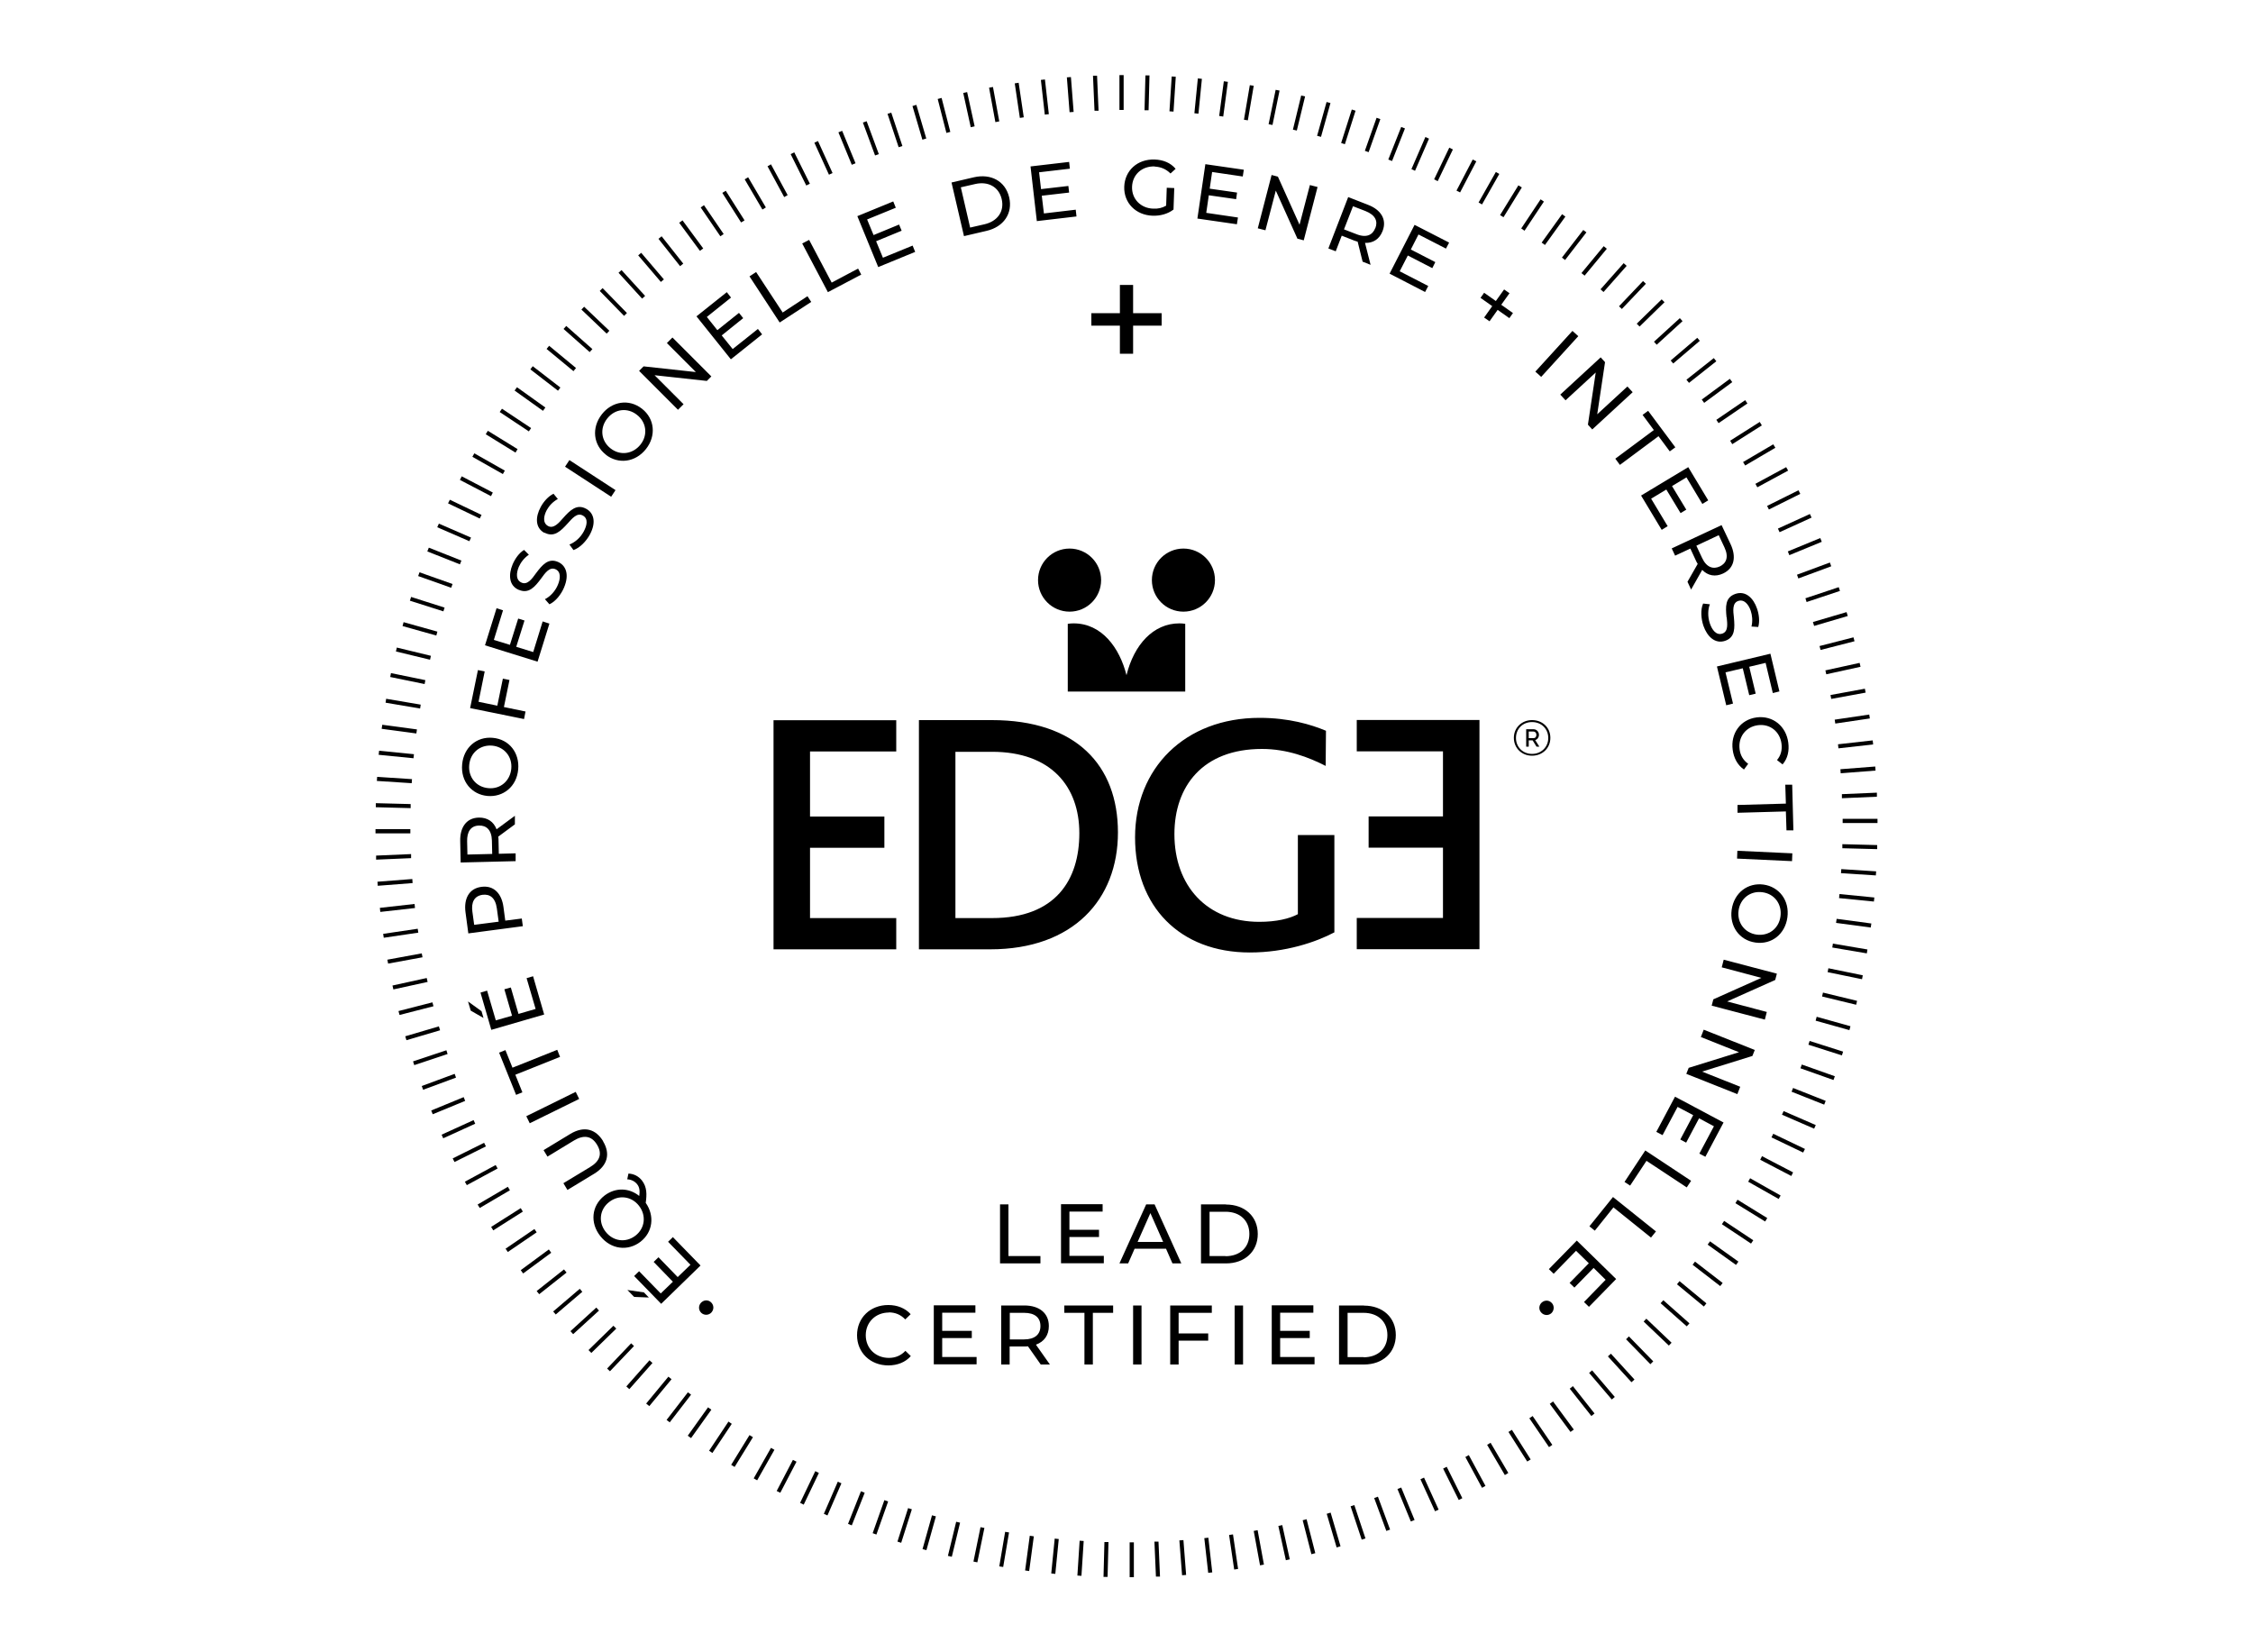 <?xml version="1.0" encoding="UTF-8"?>
<svg id="FR" xmlns="http://www.w3.org/2000/svg" viewBox="0 0 150 110">
  <g id="seal">
    <g>
      <g>
        <path d="M59.17,87.37c.43,0,.8.15,1.1.47l.36-.35c-.36-.4-.89-.61-1.49-.61-1.2,0-2.08.85-2.08,2.01s.89,2.01,2.08,2.01c.61,0,1.14-.21,1.5-.62l-.36-.35c-.3.32-.67.47-1.1.47-.89,0-1.54-.64-1.54-1.51s.66-1.51,1.54-1.51ZM62.73,89.08h1.97v-.48h-1.97v-1.21h2.21v-.49h-2.77v3.93h2.85v-.49h-2.29v-1.27ZM69.83,88.28c0-.85-.62-1.37-1.64-1.37h-1.53v3.93h.56v-1.2h.97c.08,0,.17,0,.25-.01l.85,1.21h.61l-.93-1.32c.55-.2.86-.63.86-1.24ZM68.18,89.17h-.95v-1.77h.95c.72,0,1.09.32,1.09.88s-.38.89-1.09.89ZM70.85,87.4h1.35v3.44h.56v-3.44h1.35v-.49h-3.25v.49ZM75.44,90.84h.56v-3.93h-.56v3.93ZM77.91,90.84h.56v-1.59h1.97v-.48h-1.97v-1.37h2.21v-.49h-2.77v3.93ZM82.2,90.84h.56v-3.93h-.56v3.93ZM85.23,89.08h1.97v-.48h-1.97v-1.21h2.21v-.49h-2.77v3.93h2.85v-.49h-2.29v-1.27ZM90.81,86.91h-1.66v3.93h1.66c1.26,0,2.12-.8,2.12-1.96s-.86-1.96-2.12-1.96ZM90.78,90.35h-1.06v-2.95h1.06c.97,0,1.59.59,1.59,1.48s-.62,1.48-1.59,1.48Z"/>
        <path d="M67.14,80.18h-.56v3.93h2.69v-.49h-2.13v-3.44ZM71.2,82.35h1.97v-.48h-1.97v-1.21h2.21v-.49h-2.77v3.93h2.85v-.49h-2.29v-1.27ZM76.31,80.18l-1.78,3.93h.58l.43-.98h2.09l.43.98h.59l-1.78-3.93h-.56ZM75.74,82.68l.85-1.92.85,1.92h-1.69ZM81.62,80.18h-1.66v3.93h1.66c1.26,0,2.12-.8,2.12-1.96s-.86-1.96-2.12-1.96ZM81.59,83.62h-1.06v-2.95h1.06c.97,0,1.59.59,1.59,1.48s-.62,1.48-1.59,1.48Z"/>
      </g>
      <g>
        <path d="M66.03,47.94h-4.85v15.26h4.75c5.51,0,8.5-3.31,8.5-7.78s-2.78-7.48-8.4-7.48ZM66.05,61.12h-2.44v-11.07h2.44c3.94,0,5.81,2.32,5.81,5.42s-1.57,5.65-5.81,5.65ZM86.41,60.86c-.56.3-1.43.51-2.57.51-3.5,0-5.65-2.41-5.65-5.84,0-3.17,1.87-5.67,5.83-5.67,1.67,0,3.13.56,4.24,1.13l.02-2.34c-1-.42-2.48-.86-4.42-.86-4.98,0-8.29,3.36-8.29,7.96s2.99,7.66,7.64,7.66c2.38,0,4.4-.69,5.63-1.34v-6.48h-2.43v5.25ZM51.5,63.2h8.17v-2.08h-5.74v-4.68h4.95v-2.08h-4.95v-4.33h5.74v-2.08h-8.17v15.26ZM90.33,47.94v2.08h5.74v4.33h-4.95v2.08h4.95v4.68h-5.74v2.08h8.17v-15.26h-8.17Z"/>
        <path d="M102,47.94c-.68,0-1.21.5-1.21,1.18s.52,1.19,1.21,1.19,1.22-.5,1.22-1.19-.53-1.18-1.22-1.18ZM102,50.19c-.62,0-1.07-.46-1.07-1.06s.44-1.06,1.07-1.06,1.08.46,1.08,1.06-.46,1.06-1.08,1.06ZM102.46,48.92c0-.19-.15-.37-.35-.37h-.5v1.16h.17v-.42h.26l.26.42h.19l-.28-.44c.15-.04.25-.19.25-.34ZM101.78,49.14v-.44h.31c.11,0,.2.08.2.22,0,.12-.06.22-.19.22h-.32Z"/>
      </g>
      <path d="M78.79,36.52c-1.16,0-2.1.94-2.1,2.1s.94,2.1,2.1,2.1,2.1-.94,2.1-2.1-.94-2.1-2.1-2.1ZM75,44.95c-.46-1.83-1.65-3.45-3.52-3.45-.13,0-.26.01-.39.03v4.51h7.82v-4.51c-.13-.02-.26-.03-.39-.03-1.74,0-3.02,1.42-3.52,3.45ZM73.31,38.62c0-1.16-.94-2.1-2.1-2.1s-2.1.94-2.1,2.1.94,2.1,2.1,2.1,2.1-.94,2.1-2.1Z"/>
      <path d="M46.66,86.74c-.18.21-.15.5.04.67.19.17.49.16.67-.04.19-.22.15-.51-.04-.68-.19-.17-.48-.16-.67.05ZM44.81,82.35l-.33.32,1.49,1.53-.85.82-1.28-1.32-.32.31,1.28,1.32-.81.78-1.44-1.48-.33.32,1.8,1.85,2.62-2.55-1.85-1.9ZM41.77,85.88l.45.46.98.04-.33-.34-1.1-.16ZM42.99,80.09c.08-.57.09-1.06-.25-1.5-.22-.28-.54-.45-.9-.46l-.08.38c.28.02.5.13.66.33.18.22.18.5.14.78-.68-.55-1.59-.58-2.32-.02-.87.68-.96,1.82-.28,2.68.71.91,1.85,1.03,2.68.39.83-.64.95-1.73.36-2.58ZM42.31,82.26c-.65.5-1.49.38-1.99-.26-.5-.64-.4-1.49.24-1.98.64-.5,1.49-.38,1.98.25.5.64.41,1.49-.23,1.99ZM40.16,75.98c-.49-.81-1.26-1.05-2.19-.49l-1.78,1.08.26.43,1.76-1.07c.63-.38,1.17-.34,1.54.28.36.59.2,1.09-.47,1.49l-1.77,1.07.27.45,1.78-1.08c.9-.55,1.09-1.33.59-2.16ZM38.33,72.69l-3.29,1.62.23.47,3.29-1.62-.23-.47ZM37.29,70.37l-.19-.48-2.98,1.19-.47-1.17-.42.17,1.13,2.81.42-.17-.47-1.17,2.98-1.19ZM31.16,66.67l.18.61.85.49-.13-.45-.9-.65ZM35.5,64.99l-.44.13.6,2.05-1.14.33-.51-1.76-.43.12.51,1.76-1.08.31-.58-1.98-.44.13.72,2.48,3.52-1.02-.74-2.55ZM34.81,61.67l-.07-.52-1.1.14-.12-.9c-.11-.86-.61-1.46-1.46-1.35-.86.11-1.18.82-1.07,1.68l.19,1.42,3.63-.48ZM32.13,59.57c.47-.06.85.18.95.91l.12.88-1.63.21-.12-.88c-.08-.59.1-1.04.68-1.12ZM34.32,56.81l-1.11.03-.02-.91c0-.06,0-.13-.02-.23l1.11-.82v-.57s-1.22.9-1.22.9c-.19-.5-.6-.79-1.18-.78-.86.02-1.26.69-1.24,1.56l.03,1.43,3.66-.09v-.52ZM31.12,56.89l-.02-.89c-.01-.59.21-1.03.8-1.04.47-.01.83.27.85,1l.02.89-1.65.04ZM32.46,52.99c1.03.09,1.94-.61,2.04-1.77.1-1.08-.58-2-1.69-2.1-1.09-.1-1.94.66-2.04,1.76-.11,1.14.64,2.02,1.69,2.11ZM32.77,49.64c.77.07,1.35.7,1.27,1.54-.08.81-.73,1.37-1.53,1.29-.81-.07-1.35-.74-1.27-1.55.08-.84.76-1.35,1.53-1.28ZM35,47.37l-1.45-.3.37-1.8-.44-.09-.37,1.8-1.25-.26.41-2.02-.45-.09-.52,2.53,3.59.73.1-.51ZM36.56,41.51l-.43-.14-.63,2.04-1.13-.35.55-1.75-.42-.13-.55,1.75-1.07-.33.61-1.97-.43-.14-.77,2.47,3.5,1.09.79-2.54ZM34.55,39.27c.66.28,1.06-.2,1.48-.76.26-.36.55-.78.94-.62.4.17.34.65.17,1.05-.16.39-.49.77-.86.95l.3.34c.42-.19.79-.68.97-1.11.39-.92.09-1.5-.4-1.71-.65-.28-1.05.2-1.47.76-.25.35-.56.79-.95.62-.4-.17-.36-.64-.19-1.05.13-.3.36-.6.67-.81l-.32-.32c-.34.21-.6.59-.76.96-.29.69-.25,1.42.41,1.7ZM36.25,35.46c.64.34,1.08-.1,1.55-.62.3-.33.62-.73,1-.52.39.21.27.68.06,1.07-.23.43-.62.74-.95.86l.27.37c.44-.15.85-.6,1.08-1.01.48-.88.24-1.49-.24-1.74-.62-.34-1.07.1-1.53.62-.28.32-.63.73-1,.53-.38-.21-.29-.68-.09-1.06.16-.29.41-.56.74-.74l-.29-.35c-.36.18-.66.53-.85.88-.36.66-.38,1.39.25,1.73ZM40.98,32.63l-3.07-2-.29.44,3.07,2,.29-.44ZM40.33,30.27c.83.65,1.97.52,2.68-.38.68-.86.59-2.01-.27-2.68-.87-.68-2-.49-2.67.37-.71.91-.56,2.05.27,2.69ZM40.43,27.86c.52-.66,1.37-.73,1.98-.24.63.49.74,1.34.23,1.98-.51.64-1.36.75-1.99.25-.64-.5-.73-1.35-.22-1.99ZM45.51,26.91l-1.93-1.93,3.48.38.3-.3-2.59-2.59-.37.37,1.93,1.93-3.48-.38-.3.3,2.59,2.59.37-.37ZM48.79,23.25l-.74-.92,1.43-1.15-.28-.35-1.44,1.15-.7-.88,1.61-1.29-.28-.36-2.02,1.61,2.29,2.86,2.08-1.66-.28-.36-1.67,1.33ZM52.1,20.79l-1.76-2.68-.44.29,2.01,3.07,2.1-1.37-.25-.38-1.66,1.09ZM55.37,18.81l-1.5-2.84-.46.24,1.71,3.24,2.22-1.17-.21-.4-1.75.93ZM58.78,17.15l-.45-1.09,1.7-.7-.17-.41-1.7.7-.43-1.04,1.91-.78-.17-.42-2.39.98,1.39,3.39,2.46-1.01-.17-.42-1.98.81ZM64.85,11.8l-1.5.35.83,3.57,1.5-.35c1.13-.26,1.76-1.15,1.51-2.23-.26-1.1-1.23-1.59-2.34-1.34ZM65.55,14.93l-.96.22-.62-2.68.96-.22c.84-.19,1.56.17,1.76,1,.2.85-.31,1.49-1.14,1.68ZM69.5,14.2l-.14-1.17,1.82-.21-.05-.44-1.82.21-.13-1.12,2.05-.24-.05-.45-2.57.3.42,3.64,2.64-.31-.05-.45-2.12.25ZM76.88,11.09c.41.02.76.17,1.05.46l.34-.31c-.34-.41-.84-.6-1.39-.62-1.17-.04-1.99.75-2.03,1.8-.04,1.09.77,1.9,1.88,1.94.5.02,1.01-.11,1.4-.41l.05-1.43-.5-.02-.04,1.19c-.25.15-.54.22-.87.2-.82-.03-1.43-.64-1.4-1.46.03-.81.66-1.38,1.51-1.35ZM79.72,14.55l2.63.38.07-.45-2.11-.31.17-1.17,1.82.26.06-.44-1.82-.26.16-1.11,2.04.3.07-.45-2.56-.37-.53,3.62ZM86.52,14.96l-1.44-3.2-.42-.11-.92,3.55.51.13.69-2.64,1.44,3.2.42.11.92-3.55-.51-.13-.69,2.64ZM91.09,13.64l-1.33-.52-1.32,3.42.49.19.4-1.04.84.33c.05.02.12.04.22.07l.33,1.33.53.21-.37-1.46c.54.02.96-.25,1.17-.79.31-.8-.15-1.43-.96-1.74ZM91.56,15.19c-.17.44-.57.67-1.25.4l-.83-.32.6-1.54.83.32c.68.27.83.69.66,1.13ZM92.52,18.22l2.36,1.22.21-.4-1.9-.98.54-1.05,1.63.84.2-.4-1.63-.84.51-1,1.83.94.21-.4-2.3-1.18-1.67,3.26ZM100.5,19.52l-.36-.25-.55.77-.78-.55-.24.34.78.55-.54.76.36.25.54-.76.78.55.24-.34-.78-.55.55-.77ZM105.08,22.38l-.39-.35-2.47,2.71.39.35,2.47-2.71ZM104.23,26.65l2.01-1.85-.52,3.47.29.32,2.69-2.48-.35-.38-2.01,1.85.52-3.47-.29-.32-2.69,2.48.35.38ZM107.54,30.53l.31.42,2.57-1.91.75,1.01.37-.27-1.81-2.43-.37.27.75,1.01-2.57,1.91ZM110.64,35.27l.39-.24-1.1-1.83,1.01-.61.95,1.57.38-.23-.95-1.57.96-.58,1.06,1.77.39-.24-1.33-2.21-3.14,1.89,1.37,2.28ZM111.53,36.99l1.01-.47.38.82c.02.05.06.12.11.2l-.68,1.19.24.52.74-1.31c.38.39.87.48,1.39.24.78-.37.87-1.14.51-1.93l-.61-1.29-3.32,1.55.22.47ZM114.43,35.63l.38.81c.31.66.11,1.07-.31,1.27-.43.2-.88.08-1.18-.57l-.38-.81,1.49-.7ZM114.96,41.09c.04.43.12.95-.29,1.09-.41.14-.69-.26-.83-.67-.16-.47-.13-.97,0-1.28l-.45-.05c-.19.42-.13,1.04.02,1.48.25.72.78,1.23,1.45,1,.67-.23.64-.86.58-1.55-.05-.43-.12-.96.28-1.1.41-.14.7.24.84.65.1.3.14.67.05,1.05l.45.03c.11-.38.05-.85-.08-1.22-.24-.71-.77-1.22-1.45-.98-.68.24-.65.85-.58,1.56ZM114.94,46.95l.44-.11-.5-2.08,1.15-.27.43,1.79.43-.1-.43-1.79,1.09-.26.48,2.01.44-.11-.6-2.51-3.56.85.62,2.59ZM116.96,47.76c-1.1.14-1.75,1.09-1.6,2.16.07.53.31,1.01.75,1.31l.28-.38c-.33-.24-.52-.56-.57-.96-.11-.82.41-1.5,1.21-1.61.82-.11,1.48.43,1.58,1.24.05.41-.04.77-.3,1.08l.37.29c.35-.4.45-.92.38-1.45-.14-1.08-1.01-1.82-2.11-1.68ZM118.89,53.5l-3.21.09v.52s3.22-.09,3.22-.09l.04,1.26h.46s-.08-3.04-.08-3.04h-.46s.04,1.27.04,1.27ZM115.65,57.16l3.66.17.02-.52-3.66-.17-.02.52ZM117.41,58.89c-1.03-.14-1.96.53-2.12,1.68-.15,1.08.5,2.03,1.59,2.18,1.09.15,1.97-.58,2.12-1.67.16-1.14-.56-2.05-1.59-2.19ZM118.54,61.01c-.11.82-.8,1.32-1.59,1.21-.78-.11-1.31-.78-1.2-1.6.11-.8.78-1.33,1.59-1.22.82.11,1.31.81,1.2,1.61ZM114.63,64.4l2.64.7-3.2,1.43-.11.42,3.54.93.13-.51-2.64-.7,3.2-1.43.11-.42-3.54-.93-.13.51ZM113.24,69.04l2.54,1.01-3.35,1.04-.16.4,3.4,1.35.19-.49-2.54-1.01,3.35-1.04.16-.4-3.4-1.35-.19.49ZM110.29,75.36l.4.21,1-1.88,1.04.55-.86,1.62.39.21.86-1.62.99.53-.97,1.82.4.21,1.21-2.28-3.23-1.72-1.25,2.35ZM108.15,78.68l.38.25,1.09-1.65,2.68,1.77.29-.44-3.05-2.02-1.38,2.09ZM105.82,81.64l.36.29,1.24-1.55,2.5,2.01.33-.41-2.86-2.29-1.57,1.95ZM103.11,84.48l.33.32,1.49-1.53.85.83-1.28,1.31.32.31,1.28-1.31.8.79-1.44,1.48.33.32,1.81-1.85-2.62-2.56-1.86,1.9ZM102.65,86.71c-.19.17-.23.46-.04.67.18.2.47.22.67.05.19-.17.22-.47.05-.67-.19-.22-.48-.22-.68-.05Z"/>
      <polygon points="77.34 20.85 75.44 20.85 75.44 18.97 74.56 18.97 74.56 20.85 72.66 20.85 72.66 21.68 74.56 21.68 74.56 23.55 75.44 23.55 75.44 21.68 77.34 21.68 77.34 20.85"/>
      <path d="M51.71,99.26l.24.12,1.08-2.07-.24-.12-1.08,2.07ZM48.68,97.52l.23.14,1.22-1.98-.23-.14-1.22,1.98ZM47.14,93.69l-1.35,1.89.22.16,1.35-1.89-.22-.16ZM44.5,91.65l-1.48,1.79.21.17,1.48-1.79-.21-.17ZM42.02,89.43l-1.6,1.68.19.18,1.6-1.68-.19-.18ZM39.7,87.05l-1.72,1.57.18.2,1.72-1.57-.18-.2ZM37.55,84.51l-1.82,1.44.17.21,1.82-1.44-.17-.21ZM35.58,81.82l-1.92,1.31.15.22,1.92-1.31-.15-.22ZM33.81,79.01l-2.01,1.18.14.23,2.01-1.18-.14-.23ZM32.23,76.08l-2.09,1.04.12.24,2.09-1.04-.12-.24ZM30.87,73.04l-2.16.89.1.25,2.16-.89-.1-.25ZM29.72,69.92l-2.22.74.08.25,2.22-.74-.08-.25ZM28.79,66.73l-2.26.58.07.26,2.26-.58-.07-.26ZM28.08,63.47l-2.29.42.05.26,2.29-.42-.05-.26ZM27.6,60.18l-2.31.26.03.27,2.31-.26-.03-.27ZM27.36,56.86l-2.32.1v.27s2.33-.1,2.33-.1v-.27ZM27.34,53.53l-2.32-.06v.27s2.32.06,2.32.06v-.27ZM27.56,50.21l-2.32-.23-.03.27,2.32.23.03-.27ZM28.01,46.91l-2.3-.39-.04.26,2.3.39.04-.26ZM28.69,43.66l-2.27-.55-.06.26,2.27.55.06-.26ZM29.6,40.45l-2.23-.71-.08.25,2.23.71.08-.25ZM30.72,37.32l-2.17-.86-.1.25,2.17.86.1-.25ZM32.06,34.28l-2.11-1.01-.12.24,2.11,1.01.12-.24ZM33.61,31.33l-2.03-1.15-.13.23,2.03,1.15.13-.23ZM35.36,28.5l-1.94-1.29-.15.22,1.94,1.29.15-.22ZM37.31,25.8l-1.84-1.42-.16.21,1.84,1.42.16-.21ZM39.44,23.24l-1.74-1.54-.18.2,1.74,1.54.18-.2ZM41.74,20.84l-1.62-1.66-.19.19,1.62,1.66.19-.19ZM44.2,18.6l-1.51-1.77-.2.17,1.51,1.77.2-.17ZM46.82,16.54l-1.38-1.87-.22.16,1.38,1.87.22-.16ZM49.57,14.67l-1.25-1.97-.23.14,1.25,1.97.23-.14ZM52.44,12.99l-1.11-2.05-.23.13,1.11,2.05.23-.13ZM55.43,11.52l-.97-2.13-.24.11.97,2.13.24-.11ZM58.51,10.26l-.81-2.19-.25.09.81,2.19.25-.09ZM61.01,6.98l-.26.08.66,2.24.26-.08-.66-2.24ZM64.39,6.13l-.26.06.5,2.28.26-.06-.5-2.28ZM67.56,5.55l.34,2.3.26-.04-.34-2.3-.26.04ZM71.03,5.15l.18,2.32.27-.02-.18-2.32-.27.02ZM74.53,5v2.32h.28v-2.32h-.28ZM77.86,7.41l.27.02.15-2.32-.27-.02-.15,2.32ZM81.17,7.72l.27.04.31-2.31-.27-.04-.31,2.31ZM84.93,5.98l-.47,2.29.26.05.47-2.29-.26-.05ZM88.32,6.79l-.63,2.25.26.07.63-2.25-.26-.07ZM91.65,7.84l-.78,2.2.25.09.78-2.2-.25-.09ZM94.9,9.12l-.93,2.14.24.11.93-2.14-.24-.11ZM98.29,10.74l-.24-.12-1.08,2.07.24.12,1.08-2.07ZM101.32,12.48l-.23-.14-1.22,1.98.23.14,1.22-1.98ZM102.86,16.31l1.36-1.89-.22-.16-1.36,1.89.22.16ZM105.5,18.35l1.48-1.79-.21-.17-1.48,1.79.21.17ZM107.98,20.57l1.6-1.68-.19-.18-1.6,1.68.19.18ZM110.3,22.95l1.72-1.57-.18-.2-1.72,1.57.18.2ZM112.45,25.49l1.82-1.44-.17-.21-1.82,1.44.17.21ZM114.42,28.17l1.92-1.31-.15-.22-1.92,1.31.15.22ZM116.19,30.99l2.01-1.18-.14-.23-2.01,1.18.14.23ZM117.77,33.92l2.09-1.04-.12-.24-2.09,1.04.12.24ZM119.13,36.96l2.16-.89-.1-.25-2.16.89.1.25ZM120.28,40.08l2.22-.74-.08-.25-2.22.74.08.25ZM121.21,43.27l2.26-.58-.07-.26-2.26.58.07.26ZM121.92,46.53l2.29-.42-.05-.26-2.29.42.05.26ZM122.4,49.82l2.31-.26-.03-.27-2.31.26.03.27ZM122.64,53.14l2.32-.1v-.27s-2.33.1-2.33.1v.27ZM122.66,56.47l2.32.06v-.27s-2.32-.06-2.32-.06v.27ZM122.44,59.79l2.32.23.03-.27-2.32-.23-.03.27ZM121.99,63.08l2.3.39.04-.26-2.3-.39-.04.26ZM121.31,66.34l2.27.55.06-.26-2.27-.55-.06.26ZM120.4,69.55l2.23.71.08-.25-2.23-.71-.08.25ZM119.28,72.68l2.17.86.1-.25-2.17-.86-.1.25ZM117.94,75.72l2.11,1.01.12-.24-2.11-1.01-.12.24ZM116.39,78.67l2.03,1.15.13-.23-2.03-1.15-.13.23ZM114.64,81.5l1.94,1.29.15-.22-1.94-1.29-.15.22ZM112.69,84.2l1.84,1.42.16-.21-1.84-1.42-.16.21ZM110.56,86.76l1.74,1.54.18-.2-1.74-1.54-.18.2ZM108.26,89.16l1.62,1.66.19-.19-1.62-1.66-.19.19ZM105.8,91.4l1.51,1.77.2-.17-1.51-1.77-.2.17ZM103.18,93.46l1.38,1.87.22-.16-1.38-1.87-.22.16ZM100.43,95.33l1.25,1.97.23-.14-1.25-1.97-.23.14ZM97.56,97l1.11,2.05.23-.13-1.11-2.05-.23.13ZM94.57,98.48l.97,2.13.24-.11-.97-2.13-.24.11ZM91.49,99.73l.81,2.19.25-.09-.81-2.19-.25.09ZM88.33,100.78l.66,2.24.26-.08-.66-2.24-.26.08ZM85.11,101.59l.5,2.28.26-.06-.5-2.28-.26.06ZM81.83,102.19l.34,2.3.26-.04-.34-2.3-.26.04ZM78.52,102.55l.18,2.32.27-.02-.18-2.32-.27.02ZM75.21,102.68v2.32h.28v-2.32h-.28ZM71.73,104.89l.27.02.15-2.32-.27-.02-.15,2.32ZM68.25,104.55l.27.04.31-2.31-.27-.04-.31,2.31ZM64.81,103.96l.26.05.47-2.29-.26-.05-.47,2.29ZM61.42,103.13l.26.07.63-2.25-.26-.07-.63,2.25ZM58.1,102.07l.25.09.78-2.2-.25-.09-.78,2.2ZM54.85,100.78l.24.11.93-2.14-.24-.11-.93,2.14ZM32.81,32.79l-2.07-1.08-.12.24,2.07,1.08.12-.24ZM34.46,29.9l-1.98-1.22-.14.23,1.98,1.22.14-.23ZM36.31,27.13l-1.89-1.35-.16.22,1.89,1.35.16-.22ZM38.35,24.5l-1.79-1.48-.17.21,1.79,1.48.17-.21ZM40.57,22.02l-1.68-1.6-.18.19,1.68,1.6.18-.19ZM42.95,19.7l-1.57-1.72-.2.18,1.57,1.72.2-.18ZM45.49,17.55l-1.44-1.82-.21.17,1.44,1.82.21-.17ZM48.18,15.58l-1.31-1.92-.22.15,1.31,1.92.22-.15ZM50.99,13.81l-1.18-2.01-.23.14,1.18,2.01.23-.14ZM53.92,12.23l-1.04-2.09-.24.12,1.04,2.09.24-.12ZM56.96,10.87l-.89-2.16-.25.1.89,2.16.25-.1ZM60.08,9.72l-.74-2.22-.25.08.74,2.22.25-.08ZM62.69,6.52l-.26.07.58,2.26.26-.07-.58-2.26ZM66.11,5.79l-.26.05.42,2.29.26-.05-.42-2.29ZM69.3,5.32l.26,2.31.27-.03-.26-2.31-.27.03ZM72.77,5.05l.1,2.32h.27s-.1-2.33-.1-2.33h-.27ZM76.2,7.34h.27s.06-2.32.06-2.32h-.27s-.06,2.32-.06,2.32ZM79.52,7.54l.27.03.23-2.32-.27-.03-.23,2.32ZM83.21,5.67l-.39,2.3.26.04.39-2.3-.26-.04ZM86.63,6.36l-.55,2.27.26.06.55-2.27-.26-.06ZM90,7.29l-.71,2.23.25.08.71-2.23-.25-.08ZM93.29,8.45l-.86,2.17.25.1.86-2.17-.25-.1ZM96.73,9.95l-.24-.12-1.01,2.11.24.12,1.01-2.11ZM99.82,11.58l-.23-.13-1.15,2.03.23.13,1.15-2.03ZM101.5,15.36l1.29-1.94-.22-.15-1.29,1.94.22.15ZM104.2,17.31l1.42-1.84-.21-.16-1.42,1.84.21.16ZM106.76,19.44l1.54-1.74-.2-.18-1.54,1.74.2.18ZM109.16,21.74l1.66-1.62-.19-.19-1.66,1.62.19.19ZM111.4,24.2l1.77-1.51-.17-.2-1.77,1.51.17.2ZM113.46,26.82l1.87-1.38-.16-.22-1.87,1.38.16.22ZM115.33,29.57l1.97-1.25-.14-.23-1.97,1.25.14.23ZM117,32.44l2.05-1.11-.13-.23-2.05,1.11.13.23ZM118.48,35.43l2.13-.97-.11-.24-2.13.97.11.24ZM119.73,38.51l2.19-.81-.09-.25-2.19.81.09.25ZM120.78,41.67l2.24-.66-.08-.26-2.24.66.08.26ZM121.59,44.89l2.28-.5-.06-.26-2.28.5.06.26ZM122.19,48.17l2.3-.34-.04-.26-2.3.34.04.26ZM122.55,51.48l2.32-.18-.02-.27-2.32.18.02.27ZM122.68,54.79h2.32v-.28h-2.32v.28ZM122.57,58.13l2.32.15.02-.27-2.32-.15-.02.27ZM122.24,61.44l2.31.31.04-.27-2.31-.31-.04.27ZM121.68,64.72l2.29.47.05-.26-2.29-.47-.05.26ZM120.88,67.95l2.25.63.07-.26-2.25-.63-.07.26ZM119.87,71.12l2.2.78.09-.25-2.2-.78-.09.25ZM118.64,74.21l2.14.93.11-.24-2.14-.93-.11.24ZM117.19,77.21l2.07,1.08.12-.24-2.07-1.08-.12.24ZM115.54,80.1l1.98,1.22.14-.23-1.98-1.22-.14.23ZM113.69,82.86l1.89,1.35.16-.22-1.89-1.35-.16.22ZM111.65,85.5l1.79,1.48.17-.21-1.79-1.48-.17.21ZM109.43,87.98l1.68,1.6.18-.19-1.68-1.6-.18.19ZM107.05,90.3l1.57,1.72.2-.18-1.57-1.72-.2.18ZM104.51,92.45l1.44,1.82.21-.17-1.44-1.82-.21.17ZM101.82,94.42l1.31,1.92.22-.15-1.31-1.92-.22.15ZM99.01,96.19l1.18,2.01.23-.14-1.18-2.01-.23.14ZM96.08,97.77l1.04,2.09.24-.12-1.04-2.09-.24.12ZM93.04,99.13l.89,2.16.25-.1-.89-2.16-.25.1ZM89.92,100.28l.74,2.22.25-.08-.74-2.22-.25.08ZM86.73,101.21l.58,2.26.26-.07-.58-2.26-.26.07ZM83.47,101.92l.42,2.29.26-.05-.42-2.29-.26.05ZM80.18,102.4l.26,2.31.27-.03-.26-2.31-.27.03ZM76.86,102.64l.1,2.32h.27s-.1-2.33-.1-2.33h-.27ZM73.47,104.98h.27s.06-2.32.06-2.32h-.27s-.06,2.32-.06,2.32ZM69.99,104.75l.27.03.23-2.32-.27-.03-.23,2.32ZM66.53,104.28l.26.04.39-2.3-.26-.04-.39,2.3ZM63.11,103.58l.26.06.55-2.27-.26-.06-.55,2.27ZM59.75,102.63l.25.08.71-2.23-.25-.08-.71,2.23ZM56.46,101.45l.25.1.86-2.17-.25-.1-.86,2.17ZM53.27,100.05l.24.12,1.01-2.11-.24-.12-1.01,2.11ZM50.18,98.42l.23.13,1.15-2.03-.23-.13-1.15,2.03ZM48.5,94.64l-1.29,1.94.22.15,1.29-1.94-.22-.15ZM45.8,92.69l-1.42,1.84.21.16,1.42-1.84-.21-.16ZM43.24,90.56l-1.54,1.74.2.18,1.54-1.74-.2-.18ZM40.84,88.26l-1.66,1.62.19.19,1.66-1.62-.19-.19ZM38.6,85.8l-1.77,1.51.17.2,1.77-1.51-.17-.2ZM36.54,83.18l-1.87,1.38.16.22,1.87-1.38-.16-.22ZM34.67,80.43l-1.97,1.25.14.23,1.97-1.25-.14-.23ZM33,77.56l-2.05,1.11.13.23,2.05-1.11-.13-.23ZM31.53,74.57l-2.13.97.11.24,2.13-.97-.11-.24ZM30.27,71.49l-2.19.81.09.25,2.19-.81-.09-.25ZM29.22,68.33l-2.24.66.08.26,2.24-.66-.08-.26ZM28.41,65.11l-2.28.5.06.26,2.28-.5-.06-.26ZM27.81,61.83l-2.3.34.04.26,2.3-.34-.04-.26ZM27.45,58.52l-2.32.18.02.27,2.32-.18-.02-.27ZM27.32,55.2h-2.32v.28h2.32v-.28ZM27.43,51.87l-2.32-.15-.02.27,2.32.15.02-.27ZM27.76,48.56l-2.31-.31-.04.27,2.31.31.04-.27ZM28.32,45.28l-2.29-.47-.05.26,2.29.47.05-.26ZM29.12,42.05l-2.25-.63-.07.26,2.25.63.07-.26ZM30.13,38.88l-2.2-.78-.09.25,2.2.78.09-.25ZM31.36,35.79l-2.14-.93-.11.24,2.14.93.11-.24Z"/>
    </g>
  </g>
</svg>